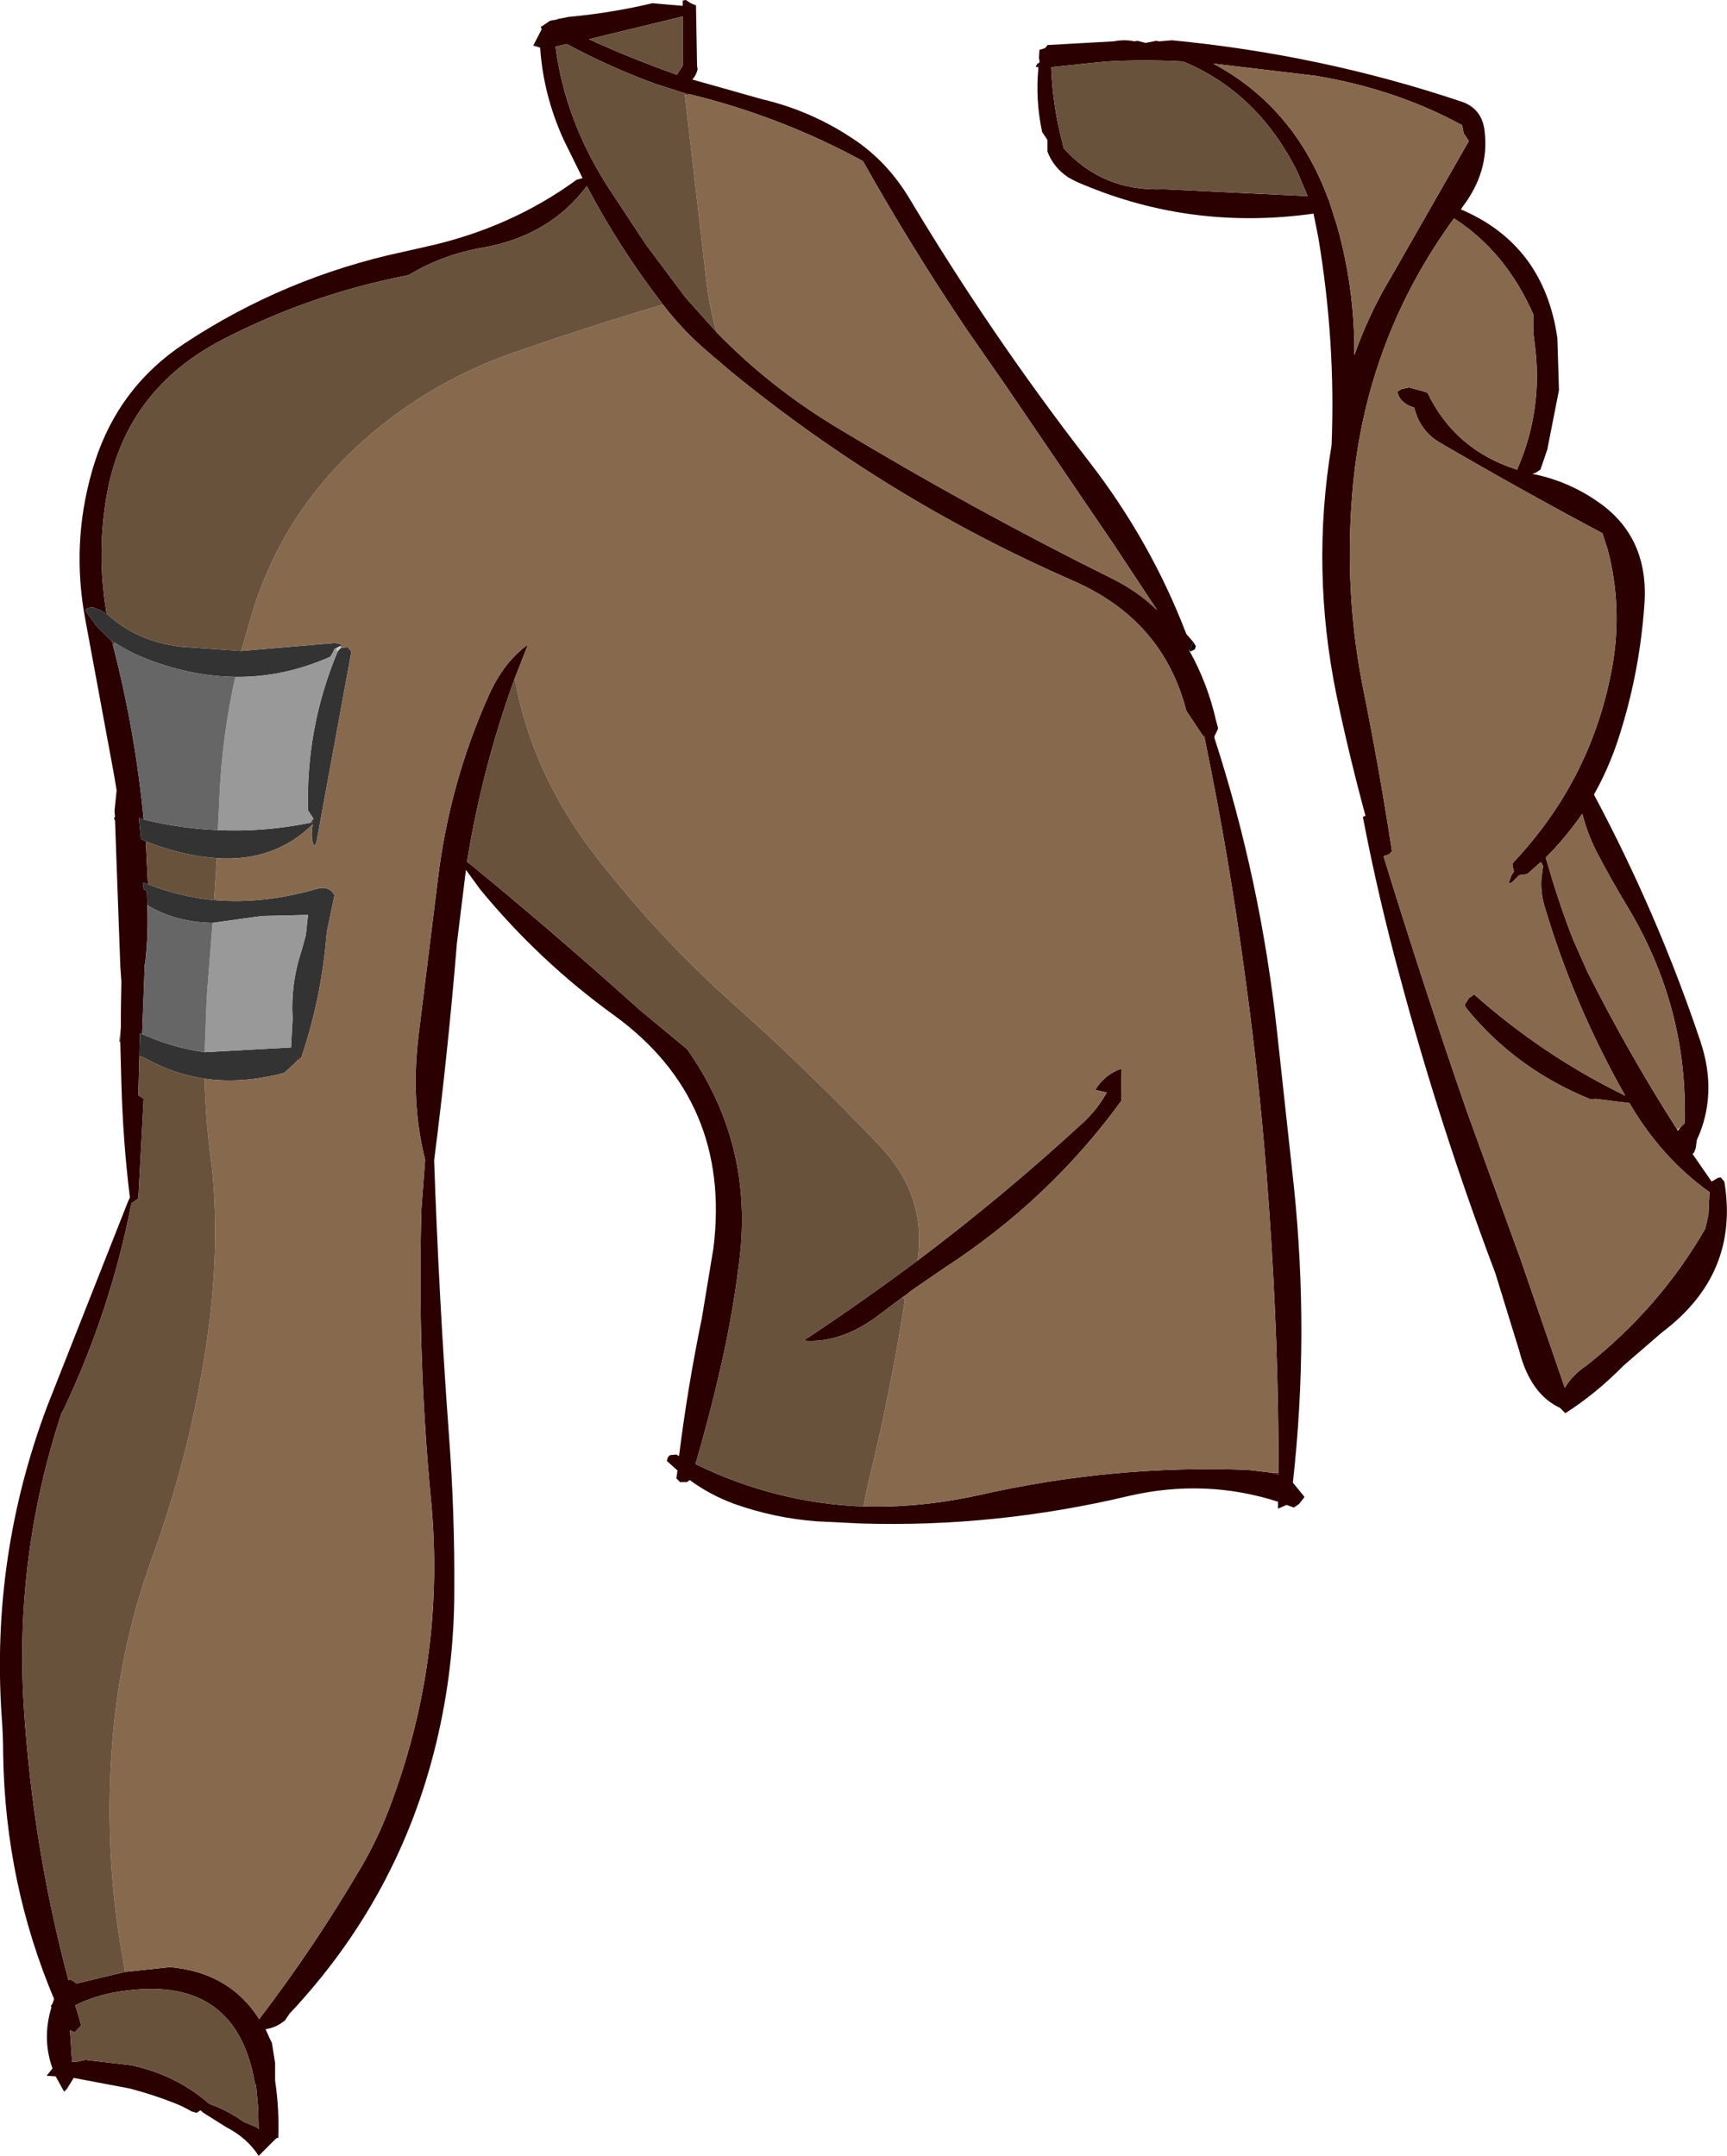 <?xml version="1.0" encoding="UTF-8" standalone="no"?>
<svg xmlns:xlink="http://www.w3.org/1999/xlink" height="203.35px" width="162.9px" xmlns="http://www.w3.org/2000/svg">
  <g transform="matrix(1.0, 0.0, 0.0, 1.0, 103.5, 151.15)">
    <path d="M-38.4 -142.25 L-38.9 -142.2 -38.9 -142.35 -38.4 -142.25 M9.9 -81.85 L10.1 -81.7 10.15 -81.4 9.9 -81.85 M17.1 -12.25 L17.1 -12.05 16.35 -12.25 17.1 -12.25 M-92.85 -90.3 L-92.95 -90.65 -92.75 -90.55 -92.7 -90.55 -92.85 -90.3 M-41.1 -122.6 L-41.0 -122.45 -40.95 -122.4 -41.05 -122.4 -41.1 -122.6 M-75.1 -51.35 L-75.45 -51.1 -75.4 -51.4 -75.1 -51.35 M-74.2 -73.55 L-73.95 -73.95 -74.0 -73.6 -74.2 -73.55" fill="#64200b" fill-rule="evenodd" stroke="none"/>
    <path d="M21.9 -132.1 L22.6 -129.9 Q24.3 -123.95 24.25 -117.65 25.6 -121.5 27.7 -125.0 L35.05 -137.85 34.85 -138.15 34.55 -138.6 34.5 -138.95 34.4 -139.35 Q28.15 -142.75 20.6 -144.0 L10.95 -145.15 Q18.6 -141.05 21.8 -132.35 L21.9 -132.1 M-5.65 -145.15 L-5.5 -145.2 -5.45 -145.3 -5.45 -145.35 -5.45 -145.45 -5.5 -145.65 -5.5 -145.7 -5.45 -146.45 -4.95 -146.6 -4.8 -146.75 -4.7 -146.9 1.55 -147.25 Q2.6 -147.45 3.5 -147.25 L3.8 -147.3 4.55 -147.1 5.55 -147.3 5.85 -147.25 7.05 -147.35 Q21.1 -146.0 34.25 -141.6 36.35 -140.95 36.55 -138.65 36.95 -134.95 34.5 -131.7 L34.3 -131.4 Q42.15 -128.05 43.4 -119.25 L43.55 -114.35 42.45 -108.75 41.8 -106.85 41.5 -106.65 Q41.3 -106.5 41.0 -106.45 L41.3 -106.4 Q44.55 -105.7 47.25 -103.8 52.1 -100.45 51.6 -94.05 51.15 -87.55 49.1 -81.3 48.2 -78.6 46.85 -76.2 52.9 -64.85 56.9 -52.9 58.55 -47.95 56.55 -43.6 L56.45 -42.85 56.3 -42.45 56.15 -42.3 57.95 -39.7 58.55 -40.05 58.8 -40.1 59.15 -39.7 Q60.6 -31.0 53.3 -25.5 L49.65 -22.35 Q47.05 -19.7 44.15 -17.85 L43.65 -18.35 Q40.85 -19.65 39.8 -23.75 L37.55 -31.05 Q32.3 -44.95 28.5 -59.2 26.5 -66.55 25.05 -74.1 L25.3 -74.2 Q23.75 -79.9 22.55 -85.65 20.15 -97.45 22.1 -109.15 22.5 -118.9 20.85 -128.75 L20.4 -131.0 Q9.0 -129.4 -1.35 -133.75 -2.0 -134.0 -2.7 -134.4 -4.1 -135.3 -4.7 -136.85 L-4.7 -137.6 -4.7 -137.95 -5.2 -138.7 Q-5.85 -141.7 -5.55 -144.8 L-5.65 -145.15 M0.9 -145.35 L-0.65 -145.2 -4.0 -144.85 -4.35 -144.8 Q-4.2 -141.05 -3.25 -137.55 L-3.2 -137.2 Q0.5 -133.05 6.3 -133.3 L19.85 -132.65 18.85 -135.0 Q15.1 -142.45 8.1 -145.35 4.45 -145.55 0.9 -145.35 M29.9 -112.7 Q28.55 -113.1 28.3 -114.2 L28.7 -114.45 29.4 -114.6 30.55 -114.3 31.15 -114.1 Q33.75 -108.7 39.6 -106.85 42.1 -112.55 41.25 -118.8 41.05 -120.1 41.15 -121.45 38.55 -127.4 33.65 -130.55 25.2 -118.95 24.05 -104.55 23.3 -95.4 25.0 -86.6 26.6 -78.7 27.8 -70.85 L27.5 -70.55 27.0 -70.4 Q30.7 -58.35 34.85 -46.35 L39.9 -32.45 44.1 -20.25 Q44.85 -21.5 46.15 -22.35 53.05 -27.8 57.35 -35.25 L57.65 -36.6 57.75 -38.7 Q53.2 -41.95 50.2 -47.1 L47.0 -47.5 46.55 -47.45 Q39.5 -50.3 34.85 -56.0 L34.65 -56.35 35.05 -57.0 35.55 -57.35 Q42.1 -51.55 49.8 -47.8 44.9 -56.45 42.15 -65.8 41.8 -67.05 41.9 -68.35 L42.05 -69.45 41.85 -69.85 40.55 -68.7 39.8 -68.6 39.1 -67.9 38.8 -67.85 39.05 -68.55 39.3 -68.95 39.2 -69.35 39.15 -69.7 Q46.7 -77.65 48.6 -88.4 49.55 -93.95 48.15 -99.3 L47.65 -100.85 Q39.95 -104.95 32.4 -109.35 30.45 -110.45 29.9 -112.7 M55.05 -44.85 L55.4 -45.2 Q55.75 -56.1 50.0 -65.65 48.45 -68.2 47.05 -70.9 46.2 -72.6 45.75 -74.4 44.2 -72.15 42.3 -70.25 L42.5 -69.6 Q43.5 -66.1 44.85 -62.6 L46.25 -59.45 Q50.1 -51.8 54.7 -44.6 L54.75 -44.5 55.05 -44.85 M9.05 -90.6 L8.75 -89.75 8.6 -89.9 8.7 -89.75 Q10.4 -86.7 11.2 -83.2 L11.4 -82.45 11.25 -82.1 11.05 -81.7 11.05 -81.55 Q15.4 -68.15 16.95 -53.9 L18.55 -39.2 Q20.0 -25.15 18.45 -11.3 L19.55 -9.95 19.05 -9.3 18.55 -8.95 17.85 -9.2 17.3 -8.95 17.05 -8.85 17.05 -9.5 Q10.2 -11.7 3.0 -10.05 -9.6 -7.05 -22.35 -7.45 L-26.45 -7.65 Q-30.45 -7.95 -34.25 -9.3 -36.55 -10.15 -38.45 -11.55 L-38.7 -11.35 -39.35 -11.35 -39.7 -11.7 -39.6 -12.45 -40.6 -13.35 -40.5 -13.7 -40.3 -13.9 -39.7 -13.95 -39.45 -13.8 Q-38.65 -20.25 -37.3 -26.8 L-36.2 -33.45 Q-34.5 -47.35 -45.6 -55.4 -52.65 -60.5 -58.2 -67.25 L-59.55 -69.1 -60.4 -62.2 Q-61.25 -51.85 -62.55 -41.7 -62.1 -28.7 -61.15 -15.75 -60.6 -8.4 -60.65 -1.1 -60.65 6.2 -62.35 13.25 -65.85 27.8 -76.2 38.8 L-76.6 39.4 Q-77.4 40.1 -78.45 40.25 L-78.05 41.15 -77.85 41.55 -77.55 43.45 -77.55 45.1 Q-77.15 47.8 -77.25 50.5 L-77.45 50.55 -78.95 52.05 -79.1 52.2 Q-80.2 50.5 -82.15 49.5 L-84.3 48.15 -84.6 47.9 -84.95 48.15 -85.45 48.0 Q-86.2 47.55 -87.1 47.2 -89.15 46.4 -91.25 45.85 L-96.55 44.85 -97.2 45.9 -97.45 46.15 -98.25 44.7 -99.1 44.65 -98.55 43.95 Q-99.55 41.15 -98.65 38.2 L-98.7 38.05 -98.55 37.85 -98.4 37.4 Q-103.0 26.5 -103.2 14.4 -103.2 12.55 -103.35 10.65 -104.35 -4.4 -99.05 -18.5 L-91.45 -37.75 -91.25 -38.2 Q-91.9 -43.5 -92.05 -48.95 L-92.15 -52.7 -92.15 -52.85 -92.1 -54.25 -92.1 -55.3 -92.1 -55.6 -92.05 -58.55 -92.15 -60.0 -92.45 -68.2 -92.65 -73.75 -92.75 -73.95 -92.65 -74.1 -92.7 -74.65 -92.5 -76.6 -92.75 -78.1 -95.45 -92.7 -95.6 -93.55 Q-96.75 -100.7 -94.55 -107.6 -92.25 -114.7 -86.1 -118.75 -76.65 -125.0 -65.45 -127.4 L-63.45 -127.85 Q-55.4 -129.6 -49.1 -134.2 L-48.55 -134.35 -50.3 -137.9 Q-52.25 -142.15 -52.55 -146.65 L-53.15 -146.95 -52.4 -148.4 -52.5 -148.6 -51.6 -149.2 -51.0 -149.3 -50.9 -149.35 -50.7 -149.4 -50.65 -149.4 -49.9 -149.55 Q-45.7 -149.95 -41.95 -150.85 L-41.45 -150.8 -39.1 -150.6 -39.1 -150.95 -39.1 -151.1 -38.8 -151.15 Q-38.35 -150.8 -37.85 -150.65 L-37.75 -144.95 -37.7 -144.6 Q-37.85 -144.0 -38.2 -143.65 L-31.65 -141.8 Q-26.95 -140.7 -22.95 -138.0 -19.8 -135.9 -17.7 -132.4 -9.95 -119.45 -0.8 -107.65 5.05 -100.1 8.4 -91.35 L8.75 -90.95 9.05 -90.6 M-35.9 -119.8 Q-30.9 -114.65 -24.6 -110.85 -11.85 -103.15 1.35 -96.6 3.8 -95.4 5.65 -93.6 L1.55 -99.8 -8.65 -114.8 -12.3 -120.05 Q-17.55 -127.85 -22.1 -135.95 -29.8 -140.15 -38.4 -142.25 L-38.9 -142.35 -41.7 -143.25 Q-46.05 -144.85 -50.05 -147.0 L-51.1 -146.75 Q-50.2 -139.75 -46.05 -133.35 L-42.55 -128.05 -38.85 -123.1 -35.9 -119.8 M9.9 -81.85 L8.4 -84.1 Q6.2 -92.7 -2.35 -96.4 -19.75 -104.0 -34.55 -116.1 L-36.95 -118.15 Q-39.15 -120.05 -40.95 -122.4 L-41.0 -122.45 -41.1 -122.6 Q-45.1 -127.8 -48.15 -133.6 -51.6 -128.95 -57.9 -127.8 -61.75 -127.15 -64.95 -125.2 -74.05 -123.45 -82.25 -119.25 -91.85 -114.4 -93.5 -104.05 -94.35 -98.85 -93.5 -93.6 L-93.65 -93.35 -93.95 -93.55 -94.7 -93.85 -94.95 -93.85 -95.3 -93.75 -95.45 -93.6 -95.05 -93.0 -94.35 -92.05 -92.95 -90.65 -92.85 -90.3 Q-90.75 -82.2 -89.95 -73.85 L-90.4 -74.0 -90.2 -72.0 -89.75 -71.8 -89.55 -67.8 -89.7 -67.8 -90.0 -67.9 -89.95 -67.25 -89.85 -67.25 -89.65 -67.1 -89.6 -65.75 -89.6 -65.7 Q-89.5 -63.0 -89.8 -60.35 L-89.85 -60.15 -89.85 -60.1 -90.1 -53.6 -90.3 -53.7 -90.35 -51.85 -90.35 -51.6 -90.35 -51.5 -90.4 -49.9 -90.45 -47.9 -90.45 -47.85 -89.95 -47.5 -90.45 -38.15 -90.45 -38.1 -90.95 -37.75 -91.1 -37.65 Q-93.05 -27.6 -97.5 -18.2 L-97.7 -17.85 Q-102.15 -4.35 -101.25 9.9 -100.4 23.05 -97.05 35.6 L-97.05 35.65 -97.0 35.6 -96.95 35.55 Q-96.65 35.65 -96.4 35.85 L-96.3 35.95 -91.7 34.85 -87.45 34.4 Q-81.85 34.9 -79.05 39.3 -73.85 32.5 -69.45 25.0 -67.95 22.45 -66.85 19.6 -61.4 5.4 -62.85 -9.7 -64.15 -23.3 -63.75 -37.1 L-63.4 -41.75 Q-64.8 -47.3 -64.0 -53.65 L-62.2 -68.2 Q-61.1 -77.3 -57.4 -85.55 -56.0 -88.7 -53.7 -90.35 L-54.95 -87.15 Q-58.0 -78.8 -59.45 -69.85 L-59.1 -69.6 Q-52.15 -63.9 -45.35 -57.85 L-43.05 -55.8 -38.7 -52.2 Q-32.4 -43.3 -33.75 -32.3 -34.3 -27.8 -35.25 -23.4 -36.4 -18.15 -37.9 -13.05 -30.3 -9.35 -22.05 -9.05 -16.7 -8.9 -11.05 -10.15 1.55 -13.0 14.25 -12.5 L16.35 -12.25 17.1 -12.05 17.1 -12.25 Q17.1 -24.6 16.2 -37.2 15.45 -48.15 13.95 -59.0 12.45 -70.25 10.15 -81.4 L10.15 -81.7 10.1 -81.7 9.9 -81.85 M-16.95 -32.25 Q-8.9 -38.3 -1.35 -45.25 0.0 -46.5 0.9 -48.1 L-0.2 -48.35 Q0.75 -49.85 2.3 -50.35 L2.25 -47.7 2.3 -47.35 Q-4.5 -38.0 -14.35 -31.6 L-17.7 -29.3 -17.8 -29.2 -18.05 -29.0 -18.35 -28.8 -20.35 -27.3 Q-24.05 -24.4 -27.7 -24.7 -22.25 -28.3 -16.95 -32.25 M-39.1 -144.95 L-39.1 -149.6 -47.95 -147.45 Q-43.9 -145.6 -39.65 -144.1 L-39.1 -144.95 M-79.45 45.4 Q-81.15 35.3 -91.5 36.6 L-92.25 36.7 Q-94.5 37.05 -96.4 38.0 L-96.05 39.15 -95.85 39.9 -96.45 40.55 -96.9 40.35 -96.7 43.35 -96.1 43.3 -95.45 43.15 -91.15 43.65 Q-86.9 44.55 -83.75 47.3 -82.05 47.9 -80.5 49.0 L-79.2 49.55 -79.1 49.7 -79.15 47.65 -79.35 45.5 -79.45 45.4" fill="#2b0000" fill-rule="evenodd" stroke="none"/>
    <path d="M21.8 -132.35 L21.9 -132.35 21.9 -132.1 21.8 -132.35 M-5.55 -144.8 L-5.8 -144.85 -5.65 -145.15 -5.55 -144.8 M8.75 -89.75 L9.05 -90.6 9.3 -90.2 9.2 -89.9 8.8 -89.7 8.75 -89.75 M-53.15 -146.95 L-52.55 -146.65 -52.7 -146.7 -53.2 -146.85 -53.15 -146.95 M10.1 -81.7 L10.15 -81.7 10.15 -81.4 10.1 -81.7 M-90.35 -51.5 L-90.35 -51.6 -90.2 -51.5 -90.35 -51.5 M-89.6 -65.7 L-89.6 -65.75 -89.55 -65.75 -89.6 -65.7 M-89.7 -67.8 L-89.55 -67.8 -89.55 -67.75 -89.7 -67.8 M-93.65 -93.35 L-93.5 -93.6 -93.45 -93.25 -93.65 -93.35" fill="#000000" fill-rule="evenodd" stroke="none"/>
    <path d="M-96.95 35.55 L-97.0 35.6 -97.05 35.6 -96.95 35.55" fill="#4d1809" fill-rule="evenodd" stroke="none"/>
    <path d="M-92.1 -54.25 L-92.15 -52.85 -92.25 -52.9 -92.1 -54.25 M-90.35 -51.6 L-90.35 -51.85 -90.3 -53.7 -90.1 -53.6 -89.7 -53.45 Q-87.05 -52.3 -84.2 -51.9 L-76.05 -52.35 -75.9 -55.05 Q-76.1 -58.35 -75.05 -61.5 L-74.65 -62.95 -74.45 -64.85 -78.8 -64.75 -83.45 -64.1 Q-86.85 -64.15 -89.5 -65.7 L-89.55 -65.75 -89.6 -65.75 -89.65 -67.1 -89.85 -67.25 -89.95 -67.25 -90.0 -67.9 -89.7 -67.8 -89.55 -67.75 Q-86.5 -66.55 -83.3 -66.25 -78.65 -65.85 -73.65 -67.3 -72.45 -67.65 -71.95 -66.7 L-72.65 -63.35 -72.7 -62.95 Q-73.2 -56.9 -75.1 -51.35 L-75.4 -51.4 -75.45 -51.1 -76.3 -50.3 -76.7 -49.95 Q-80.65 -48.9 -84.2 -49.4 -87.15 -49.85 -89.75 -51.3 L-90.2 -51.5 -90.35 -51.6 M-89.75 -71.8 L-90.2 -72.0 -90.4 -74.0 -89.95 -73.85 Q-86.5 -73.0 -82.95 -72.85 -78.6 -72.65 -74.2 -73.55 L-74.0 -73.6 -73.95 -73.95 -74.2 -74.35 -74.45 -74.7 Q-74.65 -82.55 -71.65 -89.7 L-71.45 -89.95 -71.3 -90.05 -70.7 -90.1 -70.35 -89.7 -73.65 -71.7 -73.85 -71.35 Q-74.25 -71.95 -74.0 -73.4 -77.6 -69.85 -83.05 -70.2 L-84.45 -70.35 Q-87.35 -70.8 -89.75 -71.8 M-92.95 -90.65 L-94.35 -92.05 -95.05 -93.0 -95.45 -93.6 -95.3 -93.75 -94.95 -93.85 -94.7 -93.85 -93.95 -93.55 -93.65 -93.35 -93.45 -93.25 -93.35 -93.2 Q-90.6 -90.65 -86.45 -90.15 L-80.75 -89.75 -71.9 -90.5 -71.2 -90.35 -71.4 -90.2 -71.45 -90.2 -71.8 -90.0 -71.95 -89.95 -72.1 -89.6 -72.35 -89.2 Q-76.75 -87.25 -81.3 -87.3 -85.35 -87.35 -89.55 -88.95 -91.25 -89.6 -92.7 -90.55 L-92.75 -90.55 -92.95 -90.65" fill="#333333" fill-rule="evenodd" stroke="none"/>
    <path d="M-82.95 -72.85 L-82.8 -76.0 Q-82.55 -81.75 -81.3 -87.3 -76.75 -87.25 -72.35 -89.2 L-72.1 -89.6 -71.95 -89.95 -71.8 -90.0 -71.65 -89.7 Q-74.65 -82.55 -74.45 -74.7 L-74.2 -74.35 -73.95 -73.95 -74.2 -73.55 Q-78.6 -72.65 -82.95 -72.85 M-89.6 -65.7 L-89.55 -65.75 -89.5 -65.7 -89.6 -65.7 M-84.2 -51.9 L-84.0 -57.05 -83.45 -64.1 -78.8 -64.75 -74.45 -64.85 -74.65 -62.95 -75.05 -61.5 Q-76.1 -58.35 -75.9 -55.05 L-76.05 -52.35 -84.2 -51.9" fill="#999999" fill-rule="evenodd" stroke="none"/>
    <path d="M-71.4 -90.2 L-71.3 -90.05 -71.45 -89.95 -71.65 -89.7 -71.8 -90.0 -71.45 -90.2 -71.4 -90.2" fill="#cccccc" fill-rule="evenodd" stroke="none"/>
    <path d="M-90.1 -53.6 L-89.85 -60.1 -89.85 -60.15 -89.8 -60.35 Q-89.5 -63.0 -89.6 -65.7 L-89.5 -65.7 Q-86.85 -64.15 -83.45 -64.1 L-84.0 -57.05 -84.2 -51.9 Q-87.05 -52.3 -89.7 -53.45 L-90.1 -53.6 M-89.95 -73.85 Q-90.75 -82.2 -92.85 -90.3 L-92.7 -90.55 Q-91.25 -89.6 -89.55 -88.95 -85.35 -87.35 -81.3 -87.3 -82.55 -81.75 -82.8 -76.0 L-82.95 -72.85 Q-86.5 -73.0 -89.95 -73.85" fill="#666666" fill-rule="evenodd" stroke="none"/>
    <path d="M21.8 -132.35 Q18.6 -141.05 10.95 -145.15 L20.6 -144.0 Q28.15 -142.75 34.4 -139.35 L34.5 -138.95 34.55 -138.6 34.85 -138.15 35.05 -137.85 27.7 -125.0 Q25.6 -121.5 24.25 -117.65 24.3 -123.95 22.6 -129.9 L21.9 -132.1 21.9 -132.35 21.8 -132.35 M54.7 -44.6 Q50.1 -51.8 46.25 -59.45 L44.85 -62.6 Q43.5 -66.1 42.5 -69.6 L42.3 -70.25 Q44.2 -72.15 45.75 -74.4 46.2 -72.6 47.05 -70.9 48.45 -68.2 50.0 -65.65 55.75 -56.1 55.4 -45.2 L55.05 -44.85 54.7 -44.6 M29.9 -112.7 Q30.45 -110.45 32.4 -109.35 39.95 -104.95 47.65 -100.85 L48.15 -99.3 Q49.55 -93.95 48.6 -88.4 46.7 -77.65 39.15 -69.7 L39.2 -69.35 39.3 -68.95 39.05 -68.55 38.8 -67.85 39.1 -67.9 39.8 -68.6 40.55 -68.7 41.85 -69.85 42.05 -69.45 41.9 -68.35 Q41.8 -67.05 42.15 -65.8 44.9 -56.45 49.8 -47.8 42.1 -51.55 35.55 -57.35 L35.05 -57.0 34.65 -56.35 34.85 -56.0 Q39.5 -50.3 46.55 -47.45 L47.0 -47.5 50.2 -47.1 Q53.2 -41.95 57.75 -38.7 L57.65 -36.6 57.35 -35.25 Q53.05 -27.8 46.15 -22.35 44.85 -21.5 44.1 -20.25 L39.9 -32.45 34.85 -46.35 Q30.7 -58.35 27.0 -70.4 L27.5 -70.55 27.8 -70.85 Q26.6 -78.7 25.0 -86.6 23.3 -95.4 24.05 -104.55 25.2 -118.95 33.65 -130.55 38.55 -127.4 41.15 -121.45 41.05 -120.1 41.25 -118.8 42.1 -112.55 39.6 -106.85 33.75 -108.7 31.15 -114.1 L30.55 -114.3 29.4 -114.6 28.7 -114.45 28.3 -114.2 Q28.55 -113.1 29.9 -112.7 M-38.4 -142.25 Q-29.8 -140.15 -22.1 -135.95 -17.55 -127.85 -12.3 -120.05 L-8.65 -114.8 1.55 -99.8 5.65 -93.6 Q3.8 -95.4 1.35 -96.6 -11.85 -103.15 -24.6 -110.85 -30.9 -114.65 -35.9 -119.8 -36.55 -122.05 -36.85 -124.45 L-38.9 -142.2 -38.4 -142.25 M-40.95 -122.4 Q-39.15 -120.05 -36.95 -118.15 L-34.55 -116.1 Q-19.75 -104.0 -2.35 -96.4 6.2 -92.7 8.4 -84.1 L9.9 -81.85 10.15 -81.4 Q12.45 -70.25 13.95 -59.0 15.45 -48.15 16.2 -37.2 17.1 -24.6 17.1 -12.25 L16.35 -12.25 14.25 -12.5 Q1.55 -13.0 -11.05 -10.15 -16.7 -8.9 -22.05 -9.05 L-21.65 -11.05 Q-19.45 -20.05 -18.15 -28.5 L-18.35 -28.8 -18.05 -29.0 -17.8 -29.2 -17.7 -29.3 -14.35 -31.6 Q-4.5 -38.0 2.3 -47.35 L2.25 -47.7 2.3 -50.35 Q0.75 -49.85 -0.2 -48.35 L0.9 -48.1 Q0.0 -46.5 -1.35 -45.25 -8.9 -38.3 -16.95 -32.25 -16.05 -38.35 -20.5 -43.05 -27.05 -49.95 -34.15 -56.3 -41.25 -62.6 -47.2 -70.25 -53.3 -78.05 -54.95 -87.15 L-53.7 -90.35 Q-56.0 -88.7 -57.4 -85.55 -61.1 -77.3 -62.2 -68.2 L-64.0 -53.65 Q-64.8 -47.3 -63.4 -41.75 L-63.75 -37.1 Q-64.15 -23.3 -62.85 -9.7 -61.4 5.4 -66.85 19.6 -67.95 22.45 -69.45 25.0 -73.85 32.5 -79.05 39.3 -81.85 34.9 -87.45 34.4 L-91.7 34.85 -92.0 33.1 Q-93.6 23.95 -93.0 14.5 -92.4 4.65 -89.1 -4.35 -85.8 -13.45 -84.25 -22.95 -82.65 -32.55 -83.5 -41.0 -84.1 -45.2 -84.2 -49.4 -80.65 -48.9 -76.7 -49.95 L-76.3 -50.3 -75.45 -51.1 -75.1 -51.35 Q-73.2 -56.9 -72.7 -62.95 L-72.65 -63.35 -71.95 -66.7 Q-72.45 -67.65 -73.65 -67.3 -78.65 -65.85 -83.3 -66.25 L-83.05 -70.2 Q-77.6 -69.85 -74.0 -73.4 -74.25 -71.95 -73.85 -71.35 L-73.65 -71.7 -70.35 -89.7 -70.7 -90.1 -71.3 -90.05 -71.4 -90.2 -71.2 -90.35 -71.9 -90.5 -80.75 -89.75 -79.55 -93.85 Q-76.6 -103.05 -69.15 -109.65 -63.1 -115.0 -55.45 -117.75 -48.3 -120.25 -41.05 -122.4 L-40.95 -122.4" fill="#87694e" fill-rule="evenodd" stroke="none"/>
    <path d="M0.9 -145.35 Q4.45 -145.55 8.1 -145.35 15.1 -142.45 18.85 -135.0 L19.85 -132.65 6.3 -133.3 Q0.5 -133.05 -3.2 -137.2 L-3.25 -137.55 Q-4.2 -141.05 -4.35 -144.8 L-4.0 -144.85 -0.65 -145.2 0.9 -145.35 M-38.9 -142.2 L-36.85 -124.45 Q-36.55 -122.05 -35.9 -119.8 L-38.85 -123.1 -42.55 -128.05 -46.05 -133.35 Q-50.2 -139.75 -51.1 -146.75 L-50.05 -147.0 Q-46.05 -144.85 -41.7 -143.25 L-38.9 -142.35 -38.9 -142.2 M-22.05 -9.05 Q-30.3 -9.35 -37.9 -13.05 -36.4 -18.15 -35.25 -23.4 -34.3 -27.8 -33.75 -32.3 -32.4 -43.3 -38.7 -52.2 L-43.05 -55.8 -45.35 -57.85 Q-52.15 -63.9 -59.1 -69.6 L-59.45 -69.85 Q-58.0 -78.8 -54.95 -87.15 -53.3 -78.05 -47.2 -70.25 -41.25 -62.6 -34.15 -56.3 -27.05 -49.95 -20.5 -43.05 -16.05 -38.35 -16.95 -32.25 -22.25 -28.3 -27.7 -24.7 -24.05 -24.4 -20.35 -27.3 L-18.35 -28.8 -18.15 -28.5 Q-19.45 -20.05 -21.65 -11.05 L-22.05 -9.05 M-91.7 34.85 L-96.3 35.95 -96.4 35.85 Q-96.65 35.65 -96.95 35.55 L-97.05 35.6 Q-100.4 23.05 -101.25 9.9 -102.15 -4.35 -97.7 -17.85 L-97.5 -18.2 Q-93.05 -27.6 -91.1 -37.65 L-90.95 -37.75 -90.45 -38.1 -90.45 -38.15 -89.95 -47.5 -90.45 -47.85 -90.45 -47.9 -90.4 -49.9 -90.35 -51.5 -90.2 -51.5 -89.75 -51.3 Q-87.15 -49.85 -84.2 -49.4 -84.1 -45.2 -83.5 -41.0 -82.65 -32.55 -84.25 -22.95 -85.8 -13.45 -89.1 -4.35 -92.4 4.65 -93.0 14.5 -93.6 23.95 -92.0 33.1 L-91.7 34.85 M-89.55 -67.8 L-89.75 -71.8 Q-87.35 -70.8 -84.45 -70.35 L-83.05 -70.2 -83.3 -66.25 Q-86.5 -66.55 -89.55 -67.75 L-89.55 -67.8 M-93.5 -93.6 Q-94.35 -98.85 -93.5 -104.05 -91.85 -114.4 -82.25 -119.25 -74.05 -123.45 -64.95 -125.2 -61.75 -127.15 -57.9 -127.8 -51.6 -128.95 -48.15 -133.6 -45.1 -127.8 -41.1 -122.6 L-41.05 -122.4 Q-48.3 -120.25 -55.45 -117.75 -63.1 -115.0 -69.15 -109.65 -76.6 -103.05 -79.55 -93.85 L-80.75 -89.75 -86.45 -90.15 Q-90.6 -90.65 -93.35 -93.2 L-93.45 -93.25 -93.5 -93.6 M-39.1 -144.95 L-39.65 -144.1 Q-43.9 -145.6 -47.95 -147.45 L-39.1 -149.6 -39.1 -144.95 M-79.45 45.4 L-79.35 45.5 -79.15 47.65 -79.1 49.7 -79.2 49.55 -80.5 49.0 Q-82.05 47.9 -83.75 47.3 -86.9 44.55 -91.15 43.65 L-95.45 43.15 -96.1 43.3 -96.7 43.35 -96.9 40.35 -96.45 40.55 -95.85 39.9 -96.05 39.15 -96.4 38.0 Q-94.5 37.05 -92.25 36.7 L-91.5 36.6 Q-81.15 35.3 -79.45 45.4" fill="#68523c" fill-rule="evenodd" stroke="none"/>
  </g>
</svg>
